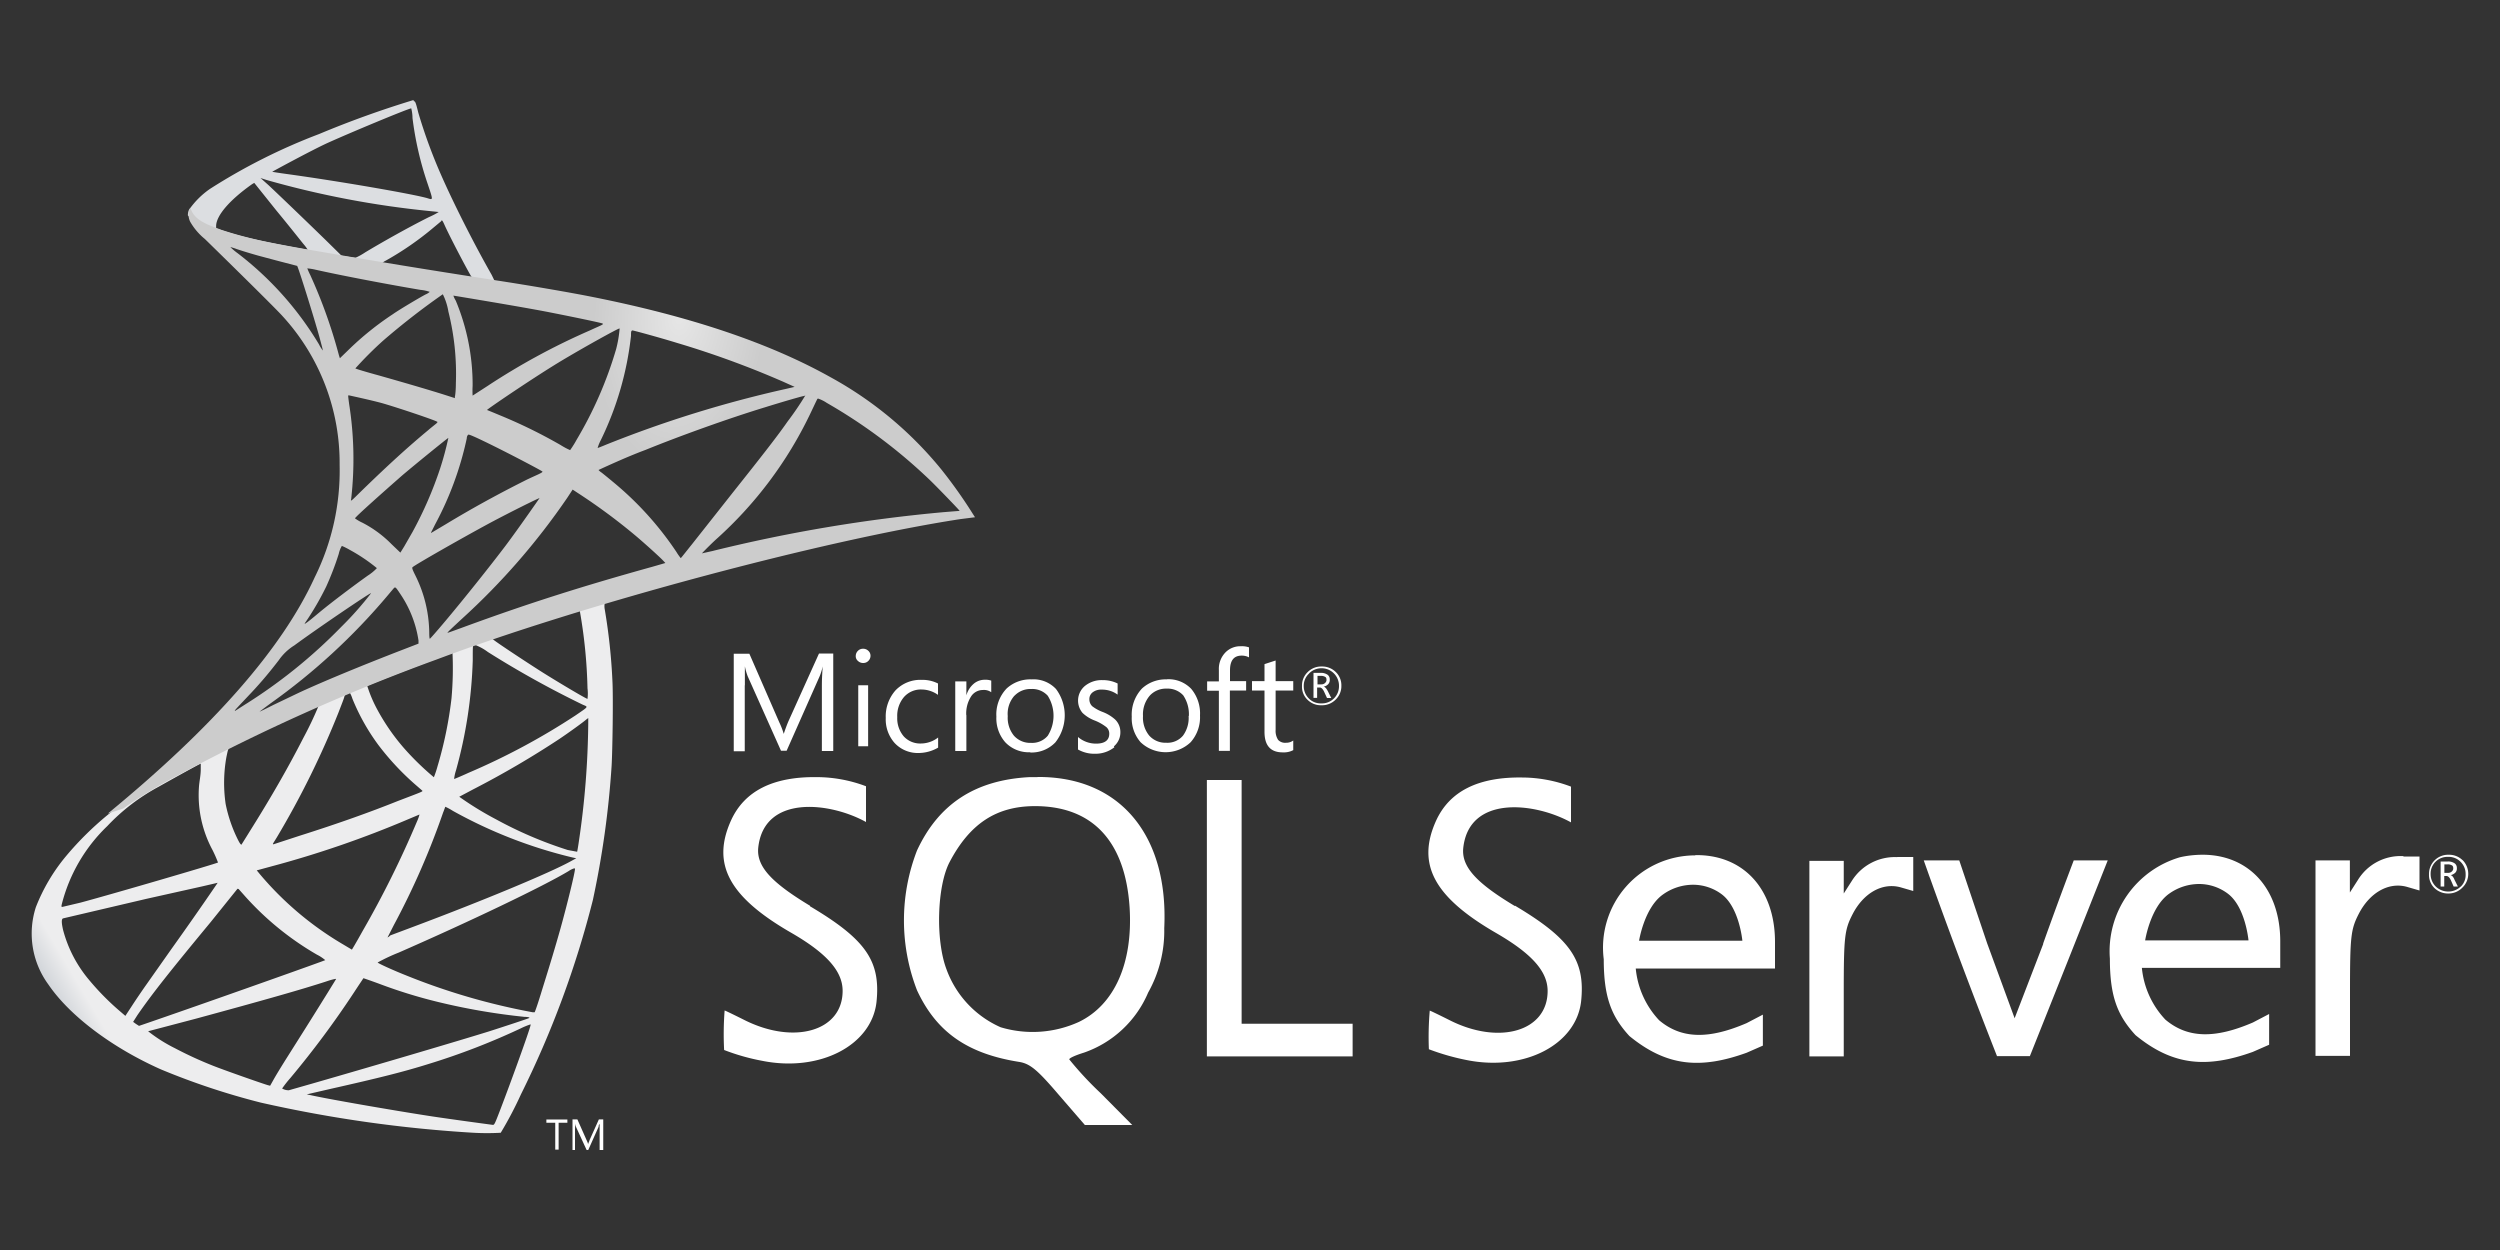 <svg id="Layer_1" data-name="Layer 1" xmlns="http://www.w3.org/2000/svg" xmlns:xlink="http://www.w3.org/1999/xlink" viewBox="0 0 200 100"><rect x="0" y="0" width="200" height="100" fill="#333333" stroke="none"/><defs><style>.cls-1{fill:url(#linear-gradient);}.cls-2{fill:url(#linear-gradient-2);}.cls-3{fill:url(#radial-gradient);}.cls-4{fill:#fff;}</style><linearGradient id="linear-gradient" x1="-11859.21" y1="-7431.39" x2="-11701.83" y2="-7524.38" gradientTransform="translate(465.6 364.84) scale(0.04)" gradientUnits="userSpaceOnUse"><stop offset="0" stop-color="#909ca9"/><stop offset="1" stop-color="#ededee"/></linearGradient><linearGradient id="linear-gradient-2" x1="-11855.67" y1="-9184.03" x2="-11729.04" y2="-9184.03" gradientTransform="translate(465.6 364.84) scale(0.04)" gradientUnits="userSpaceOnUse"><stop offset="0" stop-color="#939fab"/><stop offset="1" stop-color="#dcdee1"/></linearGradient><radialGradient id="radial-gradient" cx="-2020.36" cy="-7302.05" r="168.13" gradientTransform="matrix(-0.04, -0.01, 0.01, -0.07, 46.59, -506.1)" gradientUnits="userSpaceOnUse"><stop offset="0" stop-color="#e6e6e6"/><stop offset="1" stop-color="#ccc"/></radialGradient></defs><title>Artboard 1</title><path class="cls-1" d="M50.15,46.58,33.61,52,19.22,58.33l-4,1.06c-1,1-2.1,2-3.26,3s-2.46,2.1-3.38,2.83a25.18,25.18,0,0,0-3.28,3.25,14.74,14.74,0,0,0-2.43,4.1,6.88,6.88,0,0,0,1,6.19c1.7,2.5,5.09,5.05,9,6.79a57.43,57.43,0,0,0,8,2.66,105.27,105.27,0,0,0,17,2.41,19.44,19.44,0,0,0,2.19,0,29.79,29.79,0,0,0,1.61-3.06A77.43,77.43,0,0,0,47.43,72a73.52,73.52,0,0,0,1.5-10.75C49,60,49.06,56,49,54.61a46.71,46.71,0,0,0-.62-5.86,1.35,1.35,0,0,1,0-.51,21.59,21.59,0,0,1,2.24-.68l-.41-1h0Zm-3.78,2.21A40.49,40.49,0,0,1,47,55.06a3.35,3.35,0,0,1,0,.85c-.1,0-2.11-1.19-3.55-2.09-1.25-.79-3.63-2.36-4-2.66-.13-.09-.11-.1.91-.45C42.11,50.12,46.23,48.79,46.37,48.79Zm-8.43,2.78a4.15,4.15,0,0,1,1.09.59,77.5,77.5,0,0,0,7.58,4.21c.46.2.51.12-.55.85a54.49,54.49,0,0,1-8.59,4.61c-.61.28-1.12.49-1.14.49a3.24,3.24,0,0,1,.15-.69,36.86,36.86,0,0,0,1.34-8.79c0-1.25,0-1.25.13-1.29s0,0,0,0Zm-1.74.66a27,27,0,0,1-.08,3.64A31.81,31.81,0,0,1,35,61.31a8.34,8.34,0,0,1-.29.87,22,22,0,0,1-2.33-2.26,16.91,16.91,0,0,1-2.3-3.35,10.53,10.53,0,0,1-.7-1.7c.2-.14,6.79-2.69,6.84-2.64ZM28,55.44h0a2.34,2.34,0,0,1,.19.45,16.9,16.9,0,0,0,2.08,3.71,21.16,21.16,0,0,0,2.89,3.11l.61.53c.08.08.1.06-1.94.84C29.53,65,27,65.9,24,66.85l-2.11.69c-.11,0-.08,0,.25-.54a70.3,70.3,0,0,0,4.94-10c.21-.55.43-1.1.46-1.23a.45.45,0,0,1,.27-.33l.21,0Zm-2.5,1a28,28,0,0,1-1.23,2.59c-1.21,2.36-2.54,4.69-4.31,7.51-.3.49-.59.94-.62,1s-.09.06-.29-.33a11.46,11.46,0,0,1-1-2.9,11.67,11.67,0,0,1,.06-3.73c.16-.77.15-.76.52-1,1.6-.81,6.78-3.24,6.83-3.19Zm21.56.88v.52a68,68,0,0,1-.74,9.4c-.07.49-.14.89-.15.9L45.42,68a32.26,32.26,0,0,1-5.75-2.46,25.46,25.46,0,0,1-2.93-1.8l1.15-.61a73.65,73.65,0,0,0,6.84-4c.76-.51,1.91-1.34,2.16-1.56l.2-.15Zm-31,3.7s0,.1,0,.55-.11.93-.14,1.34A9.25,9.25,0,0,0,17,68a10.38,10.38,0,0,1,.44,1c-.09.08-8.36,2.5-11,3.21L5,72.55c-.09,0-.1,0-.06-.2a13.13,13.13,0,0,1,3.64-6.26,16.17,16.17,0,0,1,4.11-3.15c1.28-.72,3.24-1.81,3.39-1.86s0,0,0,0Zm19.5,3.49a5,5,0,0,1,.67.36,37.66,37.66,0,0,0,9.58,3.73l.29.06-.4.22c-1.66.93-7.13,3.2-12.71,5.29l-1.76.66A.9.9,0,0,1,31,75s.23-.45.51-1a61.68,61.68,0,0,0,3.94-9c.1-.24.16-.45.18-.46Zm-2,.65a3.6,3.6,0,0,1-.21.58,79.16,79.16,0,0,1-4.34,8.74c-.46.83-.85,1.49-.86,1.49l-.84-.5a25.71,25.71,0,0,1-6.54-5.56l-.23-.28,1.14-.31a81.63,81.63,0,0,0,11-3.79ZM46,69.51h0c0,.29-.63,2.86-1.15,4.73-.44,1.56-.81,2.79-1.5,5-.3,1-.56,1.74-.58,1.74l-.16,0A52.25,52.25,0,0,1,32.41,78c-.88-.35-2.13-.91-2.2-1a14.59,14.59,0,0,1,1.68-.79c5.69-2.49,11.59-5.31,13.61-6.53a1.63,1.63,0,0,1,.46-.22Zm-28.51,1s-1.56,2.31-3.79,5.43l-2,2.84c-.34.48-.85,1.23-1.14,1.68l-.53.81-.56-.48a20.82,20.82,0,0,1-2.33-2.38,10.26,10.26,0,0,1-2.09-4c-.14-.6-.14-.9,0-.94l6.65-1.56,4.48-1,1.33-.31Zm1.6.61.4.45a23.47,23.47,0,0,0,5.86,4.8,3.28,3.28,0,0,1,.67.44c-.09.06-7.73,2.77-11.26,4-2,.7-3.63,1.26-3.64,1.26l-.25-.16-.22-.16L11,81.2c1.17-1.7,2.65-3.56,5.86-7.44L19,71.1Zm10,7.14s.56.19,1.24.44a40,40,0,0,0,4.64,1.44,51.34,51.34,0,0,0,7,1.21c.28,0,.43.05.37.09s-1.93.66-3.28,1.09c-2.15.67-8.71,2.61-14.06,4.15l-1.89.54a1,1,0,0,1-.54-.14,9.05,9.05,0,0,1,.66-.84,74.2,74.2,0,0,0,5.08-6.83c.41-.63.76-1.14.76-1.15Zm-2.2.06s-.88,1.44-2.42,3.89l-1.66,2.63c-.25.4-.62,1-.84,1.38l-.36.64-.19-.05c-.45-.13-3.61-1.24-4.45-1.58A31,31,0,0,1,14,83.86a12.17,12.17,0,0,1-2.15-1.36l3.8-1c5.48-1.49,8.51-2.35,10.5-3a5,5,0,0,1,.69-.19Zm15.56,3.65h0c.05.13-2,5.75-2.71,7.53-.16.4-.22.5-.31.49s-3.15-.42-4.94-.69c-3.11-.48-8.34-1.39-9.65-1.69l-.3-.06,1.86-.43c4-.9,5.93-1.39,7.88-2a55.66,55.66,0,0,0,7.36-2.84,6,6,0,0,1,.8-.33Z"/><path class="cls-2" d="M33.09,8a79.47,79.47,0,0,0-7.58,2.73,47.3,47.3,0,0,0-8.71,4.38,6.61,6.61,0,0,0-1.69,1.69,1.17,1.17,0,0,0-.08.43l1.68,1.59,4,1.28,9.49,1.7L41,23.67l.11-.94h-.1l-1.43-.23L39.34,22c-1.48-2.6-3.1-5.83-4.05-8a41.35,41.35,0,0,1-1.83-5c-.21-.85-.24-.9-.37-.91h0Zm-.2.64h0S33,9,33,9.44a26.12,26.12,0,0,0,1.21,5.26c.46,1.38.46,1.3-.07,1.14-1.28-.35-7-1.34-11.13-1.91-.66-.09-1.23-.18-1.23-.19s3-1.64,4.33-2.26C27.84,10.69,32.54,8.73,32.89,8.67Zm-12.05,5.6.49.16a74.51,74.51,0,0,0,13,2.48l.77.08a5.78,5.78,0,0,1-.79.41c-1.77.89-3.73,2-5.08,2.81a5.18,5.18,0,0,1-.81.45l-.59-.09-.5-.08-1.25-1.23c-2.2-2.14-3.93-3.79-4.59-4.41Zm-.5.39,1.76,2.2c1,1.21,1.94,2.4,2.15,2.66a4.1,4.1,0,0,1,.37.49c-.05,0-2.55-.45-3.88-.75s-1.93-.46-2.76-.73l-.69-.23v-.18c0-.84,1.08-2.09,2.88-3.36Zm15,3c.05,0,.11.11.26.45.43.94,1.75,3.46,2.08,4,.1.16.28.18-1.49-.11-4.24-.69-5.6-.91-5.6-.94a1.3,1.3,0,0,1,.29-.19,24.4,24.4,0,0,0,3.81-2.64l.6-.5S35.31,17.64,35.32,17.65Z"/><path class="cls-3" d="M15.21,16.64a1.25,1.25,0,0,0,0,1.09,4.94,4.94,0,0,0,1.18,1.39s5.56,5.43,6.24,6.2a17.38,17.38,0,0,1,4.54,11.88,19.23,19.23,0,0,1-2,9c-2.6,5.68-8.09,11.94-16.55,18.89l1.24-.41A39.75,39.75,0,0,1,14.29,62a158.19,158.19,0,0,1,20.64-9.24c11.7-4.4,30.94-9.55,41.89-11.23L78,41.38l-.18-.28a38.54,38.54,0,0,0-2.51-3.54,30,30,0,0,0-8.88-7.39c-4.9-2.74-11.24-4.88-19.26-6.46-1.51-.3-4.84-.88-7.54-1.29-5.73-.89-9.43-1.5-13.5-2.2-1.46-.25-3.65-.63-5.1-.94a32.39,32.39,0,0,1-3.31-.89c-.9-.35-2.2-.7-2.48-1.76Zm3.23,3.13a3.48,3.48,0,0,1,.48.15c.48.16,1.09.35,1.81.55l1.65.44,1.39.36c.09.09,1.35,4.13,1.78,5.68.16.59.29,1.09.28,1.09a2.53,2.53,0,0,1-.31-.49A26,26,0,0,0,19,20.25,5.33,5.33,0,0,1,18.43,19.77Zm6.15,1.7a4.91,4.91,0,0,1,.67.11c2.13.48,5.94,1.2,8.38,1.61a3.06,3.06,0,0,1,.74.16,1.26,1.26,0,0,1-.34.21c-.41.21-2.08,1.2-2.62,1.58A24,24,0,0,0,27.87,28l-.68.66s-.07-.21-.14-.48A40.51,40.51,0,0,0,24.82,22a5.36,5.36,0,0,1-.25-.57s0,0,0,0Zm10.83,2.06a4.81,4.81,0,0,1,.45,1.39,20.47,20.47,0,0,1,.6,5.73c0,.53-.05,1-.08,1.08l0,.12-.65-.21c-1.34-.43-3.51-1.06-5.38-1.59-1.06-.29-1.93-.55-1.93-.58a29.55,29.55,0,0,1,2.21-2.21,58,58,0,0,1,4.8-3.73Zm.86.12s5.18.85,7.51,1.3c1.74.34,4.26.86,4.41.93s-.19.17-1,.55A54.26,54.26,0,0,0,39,30.88l-1.19.77a6.82,6.82,0,0,1,0-.8,17.46,17.46,0,0,0-1.35-6.8A1.89,1.89,0,0,1,36.27,23.65Zm13.29,2.63a9.4,9.4,0,0,1-.28,1.65,31.34,31.34,0,0,1-3.15,7.23,8.24,8.24,0,0,1-.53.85,5.33,5.33,0,0,1-.75-.4,40.7,40.7,0,0,0-4.9-2.4c-.5-.21-.94-.39-1-.41s3.94-2.74,6.06-4C46.76,27.76,49.51,26.23,49.56,26.28Zm1,.15c.11,0,2.39.63,3.58,1a73.75,73.75,0,0,1,8.51,3.11l.91.41-.64.15a93.19,93.19,0,0,0-14.41,4.46c-.36.15-.69.28-.71.28a3.22,3.22,0,0,1,.26-.64,25.32,25.32,0,0,0,2.41-8.33c0-.24,0-.42.09-.42Zm-22.65,5.2s1.78.38,2.71.64C32,32.67,35,33.68,35,33.76s-.34.3-.74.65c-1.64,1.36-3.21,2.8-5.1,4.63-.56.54-1,1-1.06,1s0-.08,0-.18a28.18,28.18,0,0,0-.17-7.54C27.88,31.94,27.84,31.64,27.86,31.63Zm36.51,0A24,24,0,0,1,63,33.73c-.75,1.08-1.85,2.5-4.34,5.63l-3.27,4.14c-.5.62-.91,1.15-.93,1.15a4.31,4.31,0,0,1-.35-.5,25.83,25.83,0,0,0-5.06-5.59c-.37-.31-.79-.65-.92-.75a1.39,1.39,0,0,1-.25-.21s2.12-1,3.74-1.6c2.83-1.15,6.68-2.53,9.56-3.41,1.51-.47,3.13-.94,3.15-.91Zm1,.25a2.88,2.88,0,0,1,.71.35,42.4,42.4,0,0,1,8.36,6.28c.66.65,2.3,2.35,2.27,2.36l-1.25.1A123.22,123.22,0,0,0,57,44.08l-.85.19s.46-.49,1.08-1.07a32,32,0,0,0,7.59-10.1c.29-.61.54-1.14.56-1.17h0ZM37.49,34.77c.18,0,1.8.8,3,1.41s2.81,1.46,2.9,1.54-.59.33-1.32.69c-2.35,1.18-4.36,2.29-6.46,3.56l-1.11.66c-.05,0,0-.05.3-.66a26.1,26.1,0,0,0,2.54-6.89c0-.19.1-.31.14-.31Zm-1.63.3a23.86,23.86,0,0,1-.65,2.41A30.78,30.78,0,0,1,33,42.56l-.66,1.15-.31.5-.7-.67A9.18,9.18,0,0,0,29,41.82a3.36,3.36,0,0,1-.6-.35c0-.1,2.14-2,3.78-3.44,1.18-1,3.65-3,3.69-3Zm9.94,4.09.61.4a47.53,47.53,0,0,1,4.31,3.19c.71.59,2.09,1.83,2.36,2.13l.15.16-1,.29c-5.73,1.59-10.15,3-15.31,4.9-.58.21-1.06.39-1.1.39s-.14.06,1.15-1.13a54.88,54.88,0,0,0,8.4-9.65l.44-.67Zm-2.61.65s-1.69,2.44-2.71,3.8c-1.23,1.63-3.4,4.35-4.9,6.13-.62.74-1.16,1.35-1.19,1.36s-.05-.18-.05-.46a10.48,10.48,0,0,0-1.06-4.5c-.29-.58-.34-.71-.27-.77.24-.21,3.88-2.29,6.18-3.53,1.55-.83,4-2.05,4-2Zm-15.8,3.88A5.52,5.52,0,0,1,28,44a13.73,13.73,0,0,1,2.15,1.45,3.73,3.73,0,0,1-.73.6c-1.19.85-3,2.21-4,3.05s-1.14.9-1,.71a23,23,0,0,0,1.68-2.89,23.27,23.27,0,0,0,1-2.61,2.12,2.12,0,0,1,.25-.64ZM31.61,47c.06,0,.14.1.47.6a9,9,0,0,1,1.4,3.64l0,.25-1.71.66c-3.06,1.19-5.89,2.36-7.8,3.24l-2.09,1c-.61.31-1.11.55-1.11.54s.39-.3.86-.65a50.41,50.41,0,0,0,9.4-8.66c.26-.31.5-.6.52-.61h0Zm-1.94.48a26.42,26.42,0,0,1-2.35,2.65,41.46,41.46,0,0,1-7.76,6.26l-.75.48c-.09,0,0-.08,1.33-1.49.83-.89,1.45-1.64,2.16-2.56a4.23,4.23,0,0,1,1.25-1.19C25.38,50.28,29.62,47.41,29.67,47.46Z"/><polygon class="cls-4" points="44.42 91.97 44.69 91.97 44.69 89.82 45.39 89.82 45.39 89.56 43.71 89.56 43.71 89.82 44.42 89.82 44.42 91.97 44.42 91.97"/><path class="cls-4" d="M46,90.36a3.87,3.87,0,0,0,0-.48,1.33,1.33,0,0,0,.07.25L46.93,92h.13l.83-1.86c0-.06,0-.13.08-.23,0,.19,0,.34,0,.46V92h.29V89.55h-.35l-.75,1.67c0,.06-.08.18-.11.31h0a1.75,1.75,0,0,0-.11-.29l-.75-1.69h-.39V92H46V90.36h0Z"/><path class="cls-4" d="M83,62.17l-.64,0c-4.34.23-7.27,2.14-9,5.87a15.49,15.49,0,0,0,0,11.18c1.54,3.32,4,5.07,8.16,5.73.88.14,1.46.62,3.16,2.61L86.79,90h3.79l-2.52-2.54a26.9,26.9,0,0,1-2.52-2.71c0-.11.53-.34,1.18-.54a8.66,8.66,0,0,0,5.13-4.8,10.09,10.09,0,0,0,1.29-5.16C93.5,66.79,89.56,62.11,83,62.16h0Zm3.32,19.58a8.91,8.91,0,0,1-6.27.43,8.08,8.08,0,0,1-4.34-4.66c-.87-2.32-.75-6.61.25-8.54,1.61-3.07,3.73-4.49,6.84-4.49,4.61,0,7.23,2.82,7.57,8.13.27,4.43-1.21,7.75-4.05,9.13Zm65.45-13.18a4.06,4.06,0,0,0-3.63,1.91l-.64,1V68.87h-2.75V84.51h2.75v-5c0-4.57.06-5.11.7-6.36.88-1.72,2.4-2.57,3.86-2.16l1,.29V68.56h-1.27Zm-16.16-.14a7.38,7.38,0,0,0-7.31,8.31c0,3,.59,4.55,2.05,6.14,3,2.46,5.71,2.66,9.38,1.34l1.3-.57V81.17l-1.3.68c-3,1.29-5.2,1.29-7-.23a7,7,0,0,1-1.87-4.14H142V75.36c0-4.3-2.59-7-6.36-6.95h0Zm-4.49,6.86s.41-2.68,1.93-3.74a4.15,4.15,0,0,1,2.39-.77,3.83,3.83,0,0,1,2.32.78c1.39,1.07,1.63,3.7,1.63,3.7h-8.27v0h0ZM64.8,72.46c-3-1.81-4.3-3.11-4.14-4.65.46-4.25,5.71-3.66,8.62-2.05l0-2.86a11.22,11.22,0,0,0-3.91-.73c-3.53-.05-5.82,1.11-6.89,3.47-1.57,3.48-.18,6.11,4.85,9,2.83,1.64,4.08,3.07,4.08,4.63,0,3.22-3.88,4.34-7.88,2.32-.82-.41-1.52-.75-1.56-.75A24.69,24.69,0,0,0,57.93,84a17.09,17.09,0,0,0,3.07.87c4.57.91,8.73-1.23,9.12-4.71.34-3.27-.84-5-5.32-7.66Zm111.3-4.08a8.33,8.33,0,0,0-1.7.2,7.83,7.83,0,0,0-5.61,8.11c0,3,.59,4.53,2.05,6.12,3,2.46,5.71,2.66,9.39,1.34l1.3-.57V81.12l-1.3.68c-3,1.29-5.2,1.29-7-.23a7,7,0,0,1-1.88-4.14h11.07V75.31c0-4.28-2.59-7-6.36-6.93h0Zm-4.49,6.86s.41-2.68,1.93-3.75a4.13,4.13,0,0,1,2.39-.77,3.83,3.83,0,0,1,2.32.79c1.39,1.07,1.63,3.72,1.63,3.72h-8.27v0ZM121.2,72.49c-3-1.8-4.3-3.11-4.14-4.65.46-4.25,5.71-3.66,8.62-2.05l0-2.86a11.16,11.16,0,0,0-3.91-.73c-3.53-.05-5.82,1.11-6.89,3.47-1.57,3.48-.16,6.11,4.86,9,2.82,1.64,4.07,3.05,4.07,4.61,0,3.22-3.87,4.36-7.87,2.32-.82-.41-1.52-.75-1.56-.75a24.7,24.7,0,0,0-.07,3.09,18.71,18.71,0,0,0,3.05.87c4.58.91,8.74-1.23,9.13-4.71.34-3.25-.84-5-5.3-7.65h0Zm71.06-4a4,4,0,0,0-3.63,1.91l-.64,1V68.83h-2.75V84.47H188v-5c0-4.57.06-5.11.7-6.36.88-1.71,2.4-2.57,3.86-2.16l1,.29V68.52h-1.27ZM99.33,72.4v-10H96.55V84.51h11.66V81.9H99.33V72.4Zm64.13,3.11-2.29,5.95-2.2-6-2.23-6.63H153.9c1.84,5.21,3.84,10.52,5.86,15.66.87,0,1.75,0,2.63,0l3.09-7.75,3.14-7.91H165.9s-1.2,3.14-2.45,6.66h0ZM105.72,56.42a1.52,1.52,0,0,0,1.13-.45,1.49,1.49,0,0,0,.46-1.11,1.47,1.47,0,0,0-.46-1.11,1.54,1.54,0,0,0-1.11-.43,1.52,1.52,0,0,0-1.13.45,1.49,1.49,0,0,0-.45,1.11,1.44,1.44,0,0,0,.45,1.11,1.5,1.5,0,0,0,1.11.43h0Zm-1-2.54a1.4,1.4,0,0,1,2.4,1,1.38,1.38,0,0,1-.41,1,1.34,1.34,0,0,1-1,.39,1.31,1.31,0,0,1-1-.39,1.38,1.38,0,0,1-.41-1A1.32,1.32,0,0,1,104.73,53.88ZM105.4,55h.18c.13,0,.25.12.36.36l.22.48h.34l-.27-.54c-.11-.21-.21-.34-.34-.37a.65.65,0,0,0,.37-.2.49.49,0,0,0,.12-.36.46.46,0,0,0-.16-.38.9.9,0,0,0-.57-.16h-.57v2h.29V55h0Zm0-.93h.25a.64.64,0,0,1,.38.09c.07.05.09.12.09.25s-.14.34-.41.34h-.31v-.68h0Zm-45.81.75c0-.7,0-1.21,0-1.52h0a4.57,4.57,0,0,0,.23.81l2.66,5.95h.45l2.66-6a5.41,5.41,0,0,0,.23-.75h0c-.05.59-.07,1.11-.07,1.52v5.25h.91v-7.8H65.52l-2.45,5.43c-.09.21-.22.54-.37,1h0a6.25,6.25,0,0,0-.36-.93l-2.39-5.48H58.7v7.8h.88V54.83Zm9.07,0h.79V59.7h-.79Zm.39-1.78a.55.55,0,0,0,.41-.16.57.57,0,0,0,.18-.41.52.52,0,0,0-.18-.41.57.57,0,0,0-.41-.16.56.56,0,0,0-.41.16.58.58,0,0,0-.18.41.49.49,0,0,0,.18.41.59.59,0,0,0,.41.16Zm6,6.75V59a2.26,2.26,0,0,1-1.37.48,1.78,1.78,0,0,1-1.38-.57,2.22,2.22,0,0,1-.52-1.54,2.31,2.31,0,0,1,.55-1.62,1.8,1.8,0,0,1,1.39-.59,2.29,2.29,0,0,1,1.32.43v-.91a2.72,2.72,0,0,0-1.29-.29,2.75,2.75,0,0,0-2.11.84,3.14,3.14,0,0,0-.78,2.21,2.84,2.84,0,0,0,.71,2,2.53,2.53,0,0,0,1.93.8A3.15,3.15,0,0,0,75.05,59.81Zm2.25-2.59a2.52,2.52,0,0,1,.41-1.52,1.12,1.12,0,0,1,.91-.48,1,1,0,0,1,.68.18v-.93a1.42,1.42,0,0,0-.53-.07,1.36,1.36,0,0,0-.86.31,1.88,1.88,0,0,0-.6.94h0V54.51h-.89v5.57h.89V57.22Zm5.13,3a2.64,2.64,0,0,0,2-.81,3.51,3.51,0,0,0,.05-4.27,2.46,2.46,0,0,0-1.95-.77,2.8,2.8,0,0,0-2,.73,3,3,0,0,0-.82,2.25,2.9,2.9,0,0,0,.71,2.05,2.59,2.59,0,0,0,2,.8h0Zm-1.27-4.54a1.76,1.76,0,0,1,1.34-.54,1.67,1.67,0,0,1,1.32.54,3,3,0,0,1,0,3.2,1.63,1.63,0,0,1-1.34.57,1.74,1.74,0,0,1-1.36-.57,2.26,2.26,0,0,1-.5-1.57A2.19,2.19,0,0,1,81.16,55.65Zm7.95,4.05a1.46,1.46,0,0,0,.52-1.14,1.39,1.39,0,0,0-.41-1,3.16,3.16,0,0,0-1-.61,3.24,3.24,0,0,1-.84-.46.76.76,0,0,1-.23-.57.67.67,0,0,1,.27-.55,1.1,1.1,0,0,1,.72-.21,2.1,2.1,0,0,1,1.27.4v-.89a2.62,2.62,0,0,0-1.2-.27,2.12,2.12,0,0,0-1.41.46,1.53,1.53,0,0,0-.2,2.16,2.89,2.89,0,0,0,1,.62,3.75,3.75,0,0,1,.91.52.68.68,0,0,1,.23.53c0,.52-.36.79-1.05.79a2.21,2.21,0,0,1-1.45-.53v1a2.63,2.63,0,0,0,1.37.34,2.42,2.42,0,0,0,1.54-.52h0Zm4.25-5.36a2.8,2.8,0,0,0-2,.73,3.05,3.05,0,0,0-.82,2.25,2.91,2.91,0,0,0,.71,2.05,2.91,2.91,0,0,0,4,0A3,3,0,0,0,96,57.24a3.06,3.06,0,0,0-.7-2.13,2.52,2.52,0,0,0-1.95-.77h0Zm1.73,2.93a2.4,2.4,0,0,1-.45,1.57,1.63,1.63,0,0,1-1.34.57,1.74,1.74,0,0,1-1.36-.57,2.26,2.26,0,0,1-.5-1.57A2.29,2.29,0,0,1,92,55.63a1.76,1.76,0,0,1,1.34-.54,1.69,1.69,0,0,1,1.32.54,2.71,2.71,0,0,1,.45,1.64h0Zm2.41,2.79h.89V55.24h1.3v-.75H98.4v-.86c0-.78.3-1.18.93-1.18a1.23,1.23,0,0,1,.59.14v-.8a1.63,1.63,0,0,0-.64-.09,1.66,1.66,0,0,0-1.2.45,1.88,1.88,0,0,0-.57,1.45v.91h-.94v.75h.94v4.8Zm3.66-1.52c0,1.09.48,1.64,1.46,1.64a1.61,1.61,0,0,0,.84-.18v-.77a.93.93,0,0,1-.57.18.76.76,0,0,1-.64-.23,1.31,1.31,0,0,1-.2-.8V55.24h1.41v-.75h-1.41V52.84l-.89.29v1.36h-1v.75h1v3.3ZM197,68.81a1.53,1.53,0,0,0-1.11-.43,1.53,1.53,0,0,0-1.57,1.56,1.46,1.46,0,0,0,.44,1.11,1.57,1.57,0,0,0,1.13.43A1.54,1.54,0,0,0,197,71a1.51,1.51,0,0,0,.46-1.11,1.55,1.55,0,0,0-.48-1.11Zm-.14,2.11a1.44,1.44,0,0,1-2,0,1.39,1.39,0,0,1-.41-1,1.34,1.34,0,0,1,1.39-1.37,1.33,1.33,0,0,1,1,.39,1.35,1.35,0,0,1,.41,1A1.29,1.29,0,0,1,196.87,70.92Zm-.8-.91a.77.77,0,0,0,.37-.2.49.49,0,0,0,.12-.36.46.46,0,0,0-.16-.37.9.9,0,0,0-.57-.16h-.57v2h.29v-.84h.18c.12,0,.25.12.36.36l.21.48h.34l-.27-.54c-.09-.23-.2-.34-.31-.37h0Zm-.2-.18h-.31v-.68h.25a.63.63,0,0,1,.37.09c.07.05.09.12.09.25s-.14.34-.41.34h0Z"/></svg>